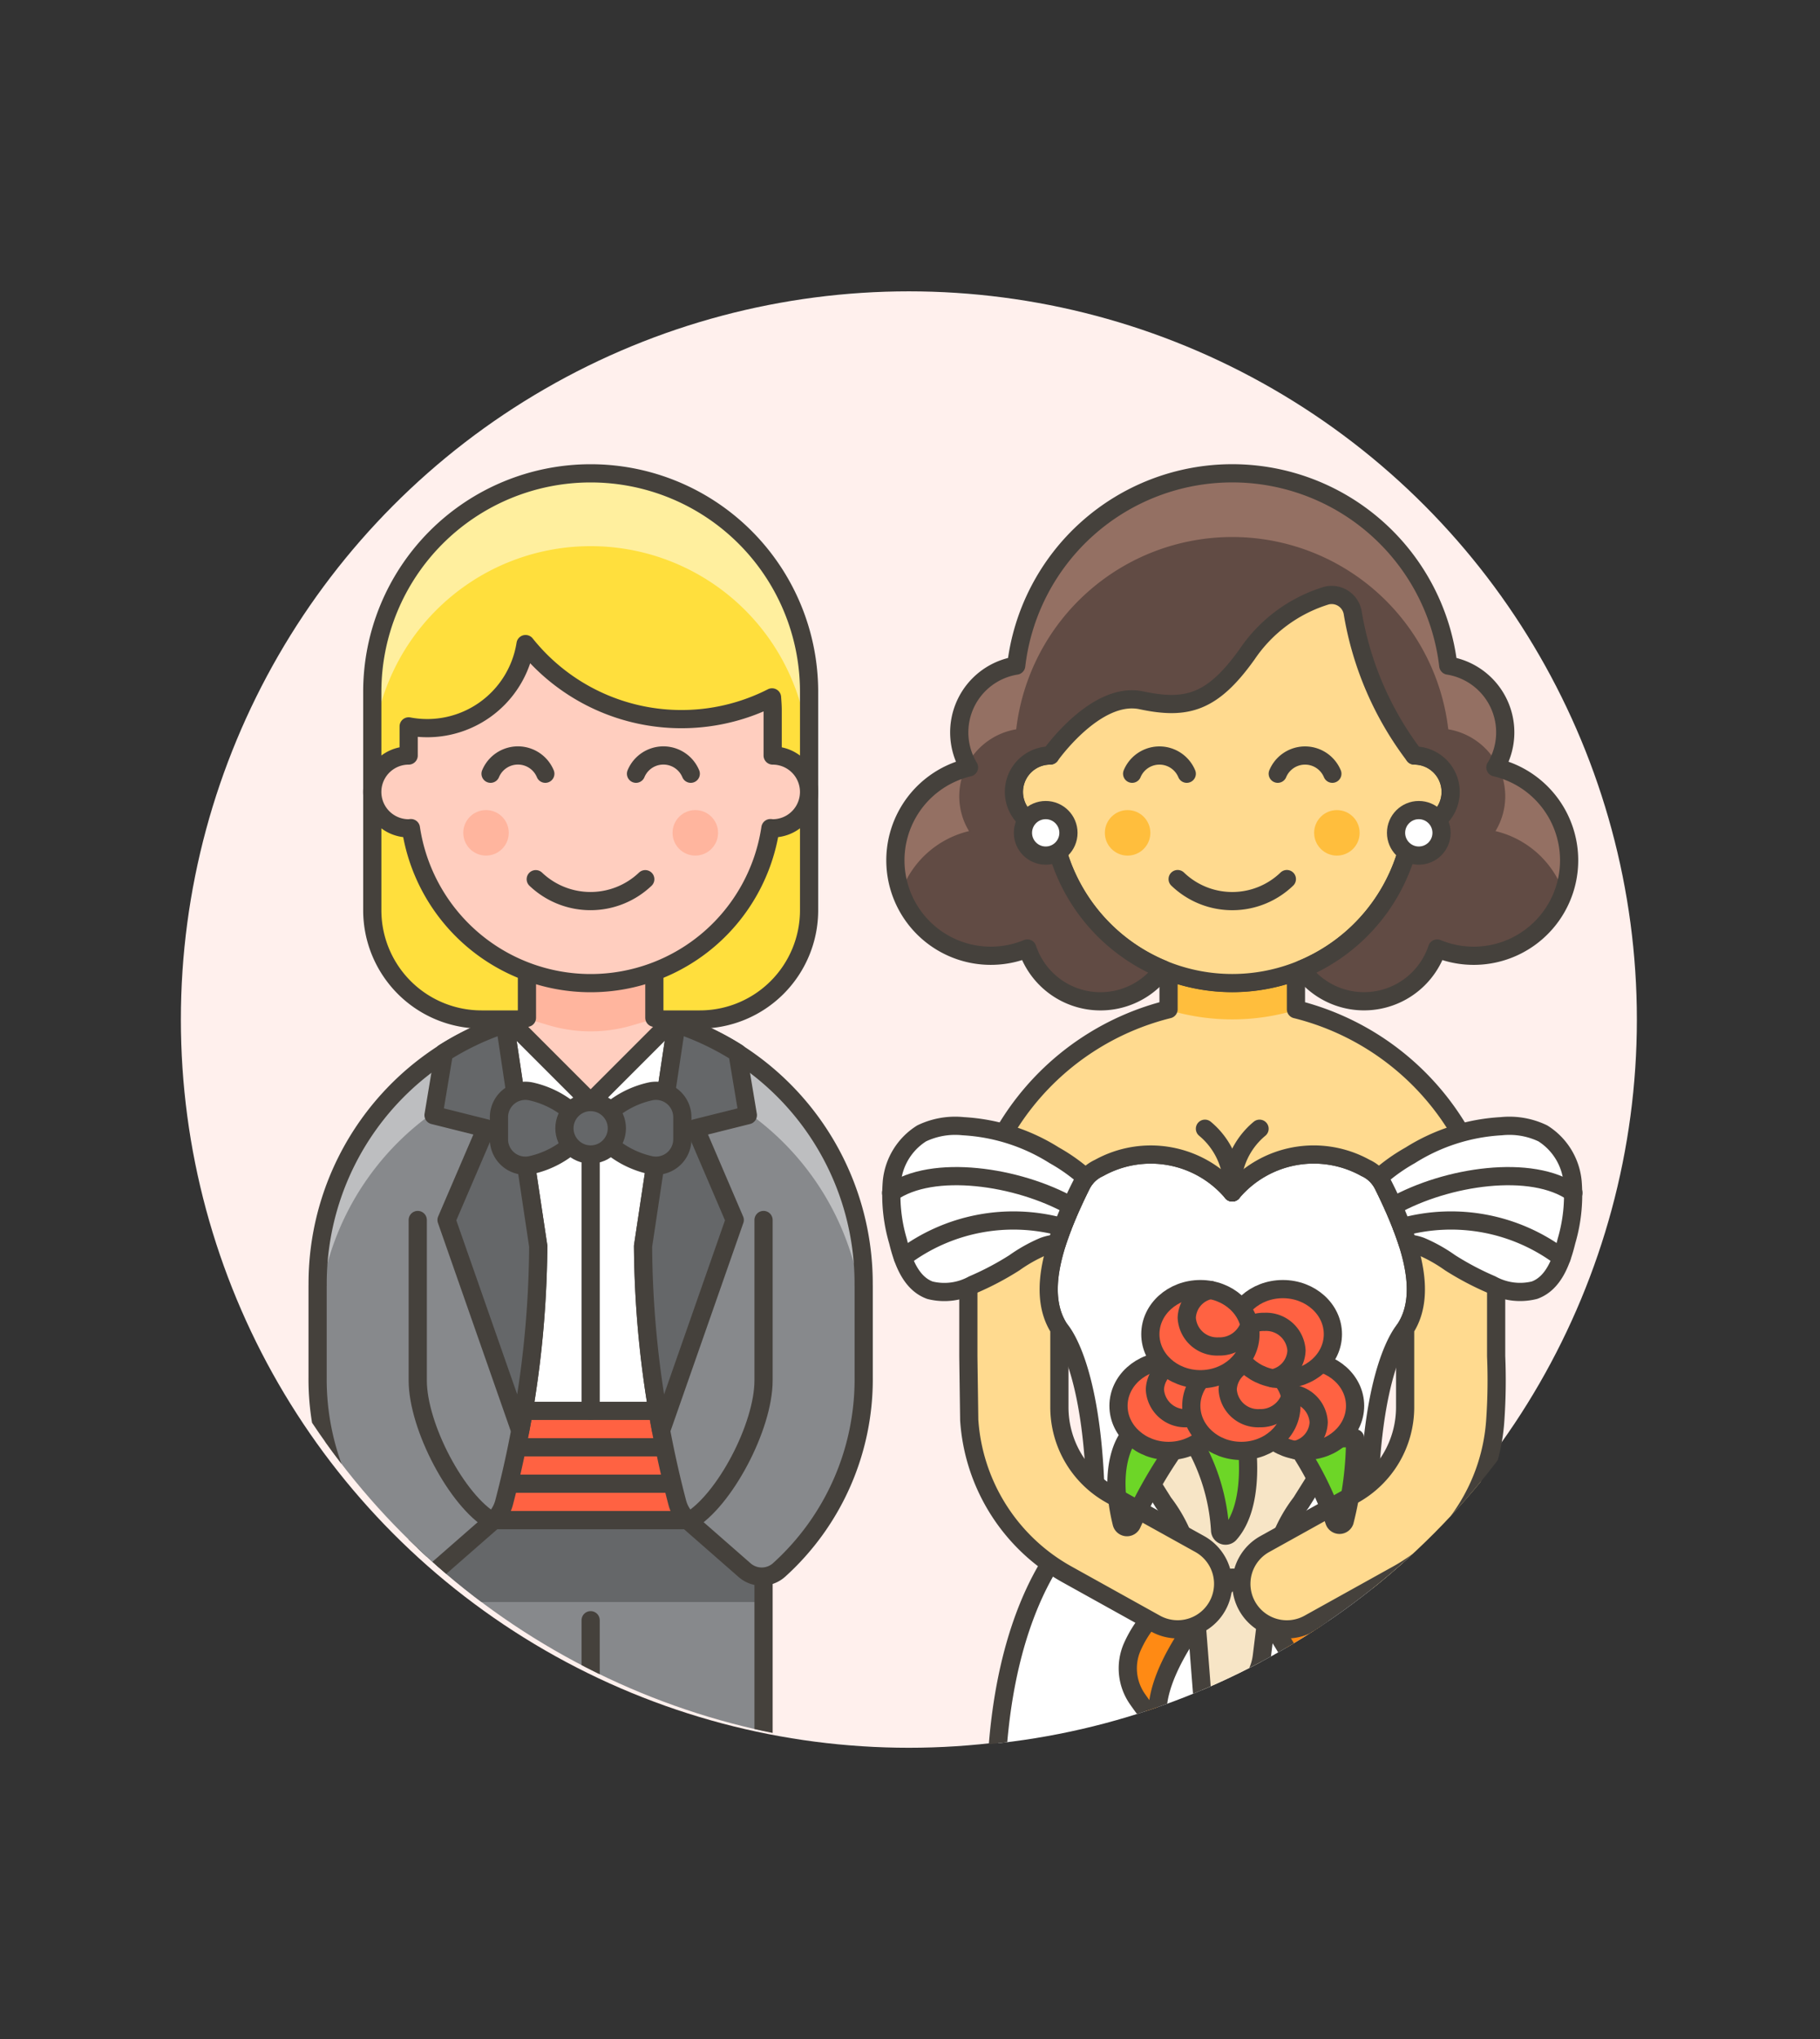 <svg id="Multicolor" xmlns="http://www.w3.org/2000/svg" xmlns:xlink="http://www.w3.org/1999/xlink" viewBox="0 0 100 112"><rect x="0" y="0" width="100" height="112" fill="#333333" stroke="none"/><defs><style>.cls-1,.cls-14,.cls-6{fill:none;}.cls-2{fill:#fff0ed;}.cls-3{clip-path:url(#clip-path);}.cls-4{fill:#ffdf3d;}.cls-5{fill:#ffef9e;}.cls-10,.cls-14,.cls-15,.cls-16,.cls-17,.cls-18,.cls-19,.cls-22,.cls-6,.cls-9{stroke:#45413c;stroke-linejoin:round;}.cls-10,.cls-16,.cls-17,.cls-18,.cls-19,.cls-22,.cls-6,.cls-9{stroke-linecap:round;}.cls-7{fill:#87898c;}.cls-15,.cls-8{fill:#656769;}.cls-9{fill:#fff;}.cls-10{fill:#ff6242;}.cls-11,.cls-16{fill:#ffcebf;}.cls-12{fill:#ffb59e;}.cls-13{fill:#bdbec0;}.cls-17{fill:#f7e5c6;}.cls-18{fill:#6dd627;}.cls-19{fill:#ff8a14;}.cls-20,.cls-22{fill:#ffda8f;}.cls-21{fill:#ffbe3d;}.cls-23{fill:#614b44;}.cls-24{fill:#947063;}</style><clipPath id="clip-path"><circle class="cls-1" cx="50.452" cy="55.997" r="40"/></clipPath></defs><title>07- wedding-lesbian-suit-gown-6</title><g id="Background"><g id="New_Symbol_93-24" data-name="New Symbol 93"><circle class="cls-2" cx="49.938" cy="56.003" r="40"/></g></g><g id="Scene"><g class="cls-3"><path class="cls-4" d="M32.455,26v0l0,0a12,12,0,0,0-12,12V50a6,6,0,0,0,6,6h12a6,6,0,0,0,6-6V38A12,12,0,0,0,32.455,26Z"/><path class="cls-5" d="M32.455,26v0l0,0a12,12,0,0,0-12,12v4a12,12,0,0,1,12-12l0,0v0a12,12,0,0,1,12,12V38A12,12,0,0,0,32.455,26Z"/><path class="cls-6" d="M32.455,26v0l0,0a12,12,0,0,0-12,12V50a6,6,0,0,0,6,6h12a6,6,0,0,0,6-6V38A12,12,0,0,0,32.455,26Z"/><rect class="cls-7" x="22.953" y="83.497" width="19" height="16"/><rect class="cls-8" x="22.953" y="83.497" width="19" height="4.5"/><rect class="cls-6" x="22.953" y="83.497" width="19" height="16"/><line class="cls-6" x1="32.453" y1="95.997" x2="32.453" y2="88.997"/><path class="cls-9" d="M32.452,55.5a15.108,15.108,0,0,0-4.7.747L27.789,83.5h9.328l.041-27.252A15.1,15.1,0,0,0,32.452,55.5Z"/><rect class="cls-10" x="22.953" y="77.497" width="19" height="6"/><line class="cls-6" x1="22.953" y1="79.497" x2="41.953" y2="79.497"/><line class="cls-6" x1="22.953" y1="81.497" x2="41.984" y2="81.497"/><line class="cls-6" x1="32.453" y1="60.535" x2="32.453" y2="77.497"/><path class="cls-11" d="M35.953,55.906V51.5h-7v4.408q-.451.106-.891.24l4.39,4.39,4.39-4.39Q36.4,56.013,35.953,55.906Z"/><path class="cls-12" d="M35.953,51.5h-7v4.461l1.2.356a8.078,8.078,0,0,0,4.6,0l1.2-.356Z"/><path class="cls-6" d="M35.953,55.906V51.5h-7v4.408q-.451.106-.891.24l4.39,4.39,4.39-4.39Q36.4,56.013,35.953,55.906Z"/><path class="cls-7" d="M47.453,70.612A15.02,15.02,0,0,0,37.167,56.248l-1.835,12.2A57.5,57.5,0,0,0,37.21,82.527a2.074,2.074,0,0,0,.642,1.041l3.053,2.673a1.43,1.43,0,0,0,1.888.007,14.1,14.1,0,0,0,4.662-10.6V70.611Z"/><path class="cls-13" d="M47.453,73.491l0,0V70.611h0A15.02,15.02,0,0,0,37.167,56.248L36.753,59A15.021,15.021,0,0,1,47.453,73.491Z"/><path class="cls-6" d="M47.453,70.612A15.02,15.02,0,0,0,37.167,56.248l-1.835,12.2A57.5,57.5,0,0,0,37.21,82.527a2.074,2.074,0,0,0,.642,1.041l3.053,2.673a1.43,1.43,0,0,0,1.888.007,14.1,14.1,0,0,0,4.662-10.6V70.611Z"/><path class="cls-8" d="M35.332,68.452a55.588,55.588,0,0,0,.993,10.119L40.37,67.013l-2.159-5.038,2.879-.72-.571-3.426a15.024,15.024,0,0,0-3.352-1.581Z"/><path class="cls-14" d="M35.332,68.452a55.588,55.588,0,0,0,.993,10.119L40.37,67.013l-2.159-5.038,2.879-.72-.571-3.426a15.024,15.024,0,0,0-3.352-1.581Z"/><path class="cls-6" d="M41.953,67.013l0,8.814c0,2.543-2.163,6.633-4.1,7.74"/><path class="cls-7" d="M17.453,70.612A15.02,15.02,0,0,1,27.74,56.248l1.834,12.2A57.542,57.542,0,0,1,27.7,82.527a2.075,2.075,0,0,1-.643,1.041L24,86.241a1.43,1.43,0,0,1-1.888.007,14.108,14.108,0,0,1-4.661-10.6V70.611Z"/><path class="cls-13" d="M17.453,73.491v-2.88h0A15.02,15.02,0,0,1,27.74,56.248L28.153,59A15.021,15.021,0,0,0,17.453,73.491Z"/><path class="cls-6" d="M17.453,70.612A15.02,15.02,0,0,1,27.74,56.248l1.834,12.2A57.542,57.542,0,0,1,27.7,82.527a2.075,2.075,0,0,1-.643,1.041L24,86.241a1.43,1.43,0,0,1-1.888.007,14.108,14.108,0,0,1-4.661-10.6V70.611Z"/><path class="cls-8" d="M29.574,68.452a55.588,55.588,0,0,1-.993,10.119L24.536,67.013,26.7,61.975l-2.879-.72.571-3.426a15.032,15.032,0,0,1,3.353-1.581Z"/><path class="cls-14" d="M29.574,68.452a55.588,55.588,0,0,1-.993,10.119L24.536,67.013,26.7,61.975l-2.879-.72.571-3.426a15.032,15.032,0,0,1,3.353-1.581Z"/><path class="cls-6" d="M22.953,67.013l0,8.814c0,2.543,2.163,6.633,4.1,7.74"/><path class="cls-15" d="M32.453,61.975l.84-.72a5.131,5.131,0,0,1,2.45-1.308,1.451,1.451,0,0,1,1.748,1.411v1.233A1.451,1.451,0,0,1,35.743,64a5.131,5.131,0,0,1-2.45-1.308Z"/><path class="cls-15" d="M32.453,61.975l-.84-.72a5.122,5.122,0,0,0-2.45-1.308,1.452,1.452,0,0,0-1.748,1.411v1.233A1.452,1.452,0,0,0,29.163,64a5.122,5.122,0,0,0,2.45-1.308Z"/><circle class="cls-15" cx="32.453" cy="61.975" r="1.44"/><path class="cls-16" d="M42.454,41.5V39c0-.234-.019-.463-.035-.693a10.963,10.963,0,0,1-13.542-2.928A5.469,5.469,0,0,1,22.454,39.9V41.5a2,2,0,0,0,0,4c.042,0,.081-.01.123-.012a9.986,9.986,0,0,0,19.754,0c.042,0,.081.012.123.012a2,2,0,0,0,0-4Z"/><path class="cls-6" d="M29.437,48.293a4.363,4.363,0,0,0,6.017,0"/><path class="cls-6" d="M37.954,42.5a1.629,1.629,0,0,0-3.008,0"/><path class="cls-6" d="M29.962,42.5a1.629,1.629,0,0,0-3.008,0"/><circle class="cls-12" cx="26.704" cy="45.746" r="1.25"/><circle class="cls-12" cx="38.204" cy="45.746" r="1.25"/><path class="cls-9" d="M76,65.088a2.039,2.039,0,0,0-.978-.94A5.853,5.853,0,0,0,67.706,65.5a5.853,5.853,0,0,0-7.316-1.349,2.036,2.036,0,0,0-.977.94c-1.283,2.613-2.584,5.8-1.2,7.906,0,0,2,2,2,10.5,0,4.25,3.75,6.375,7.5,6.375s7.5-2.125,7.5-6.375c0-8.5,1.995-10.5,1.995-10.5C78.584,70.886,77.282,67.7,76,65.088Z"/><path class="cls-9" d="M80.632,100a6.666,6.666,0,0,0,.074-1c0-12-5-15.5-5-15.5h-16s-5,3.5-5,15.5a7.721,7.721,0,0,0,.069,1Z"/><path class="cls-17" d="M71.9,79H63.515a1,1,0,0,0-.847,1.532l1.261,2.008A8,8,0,0,1,65.56,86.75l.595,7.6a.3.3,0,0,0,.512.189l1.809-1.81a2.993,2.993,0,0,0,.856-1.755l.52-4.222a8.005,8.005,0,0,1,1.631-4.213l1.261-2.008A1,1,0,0,0,71.9,79Z"/><path class="cls-18" d="M65.456,79a10.993,10.993,0,0,1,1.582,5.043.3.3,0,0,0,.511.222c1.518-1.688.907-5.265.907-5.265Z"/><path class="cls-19" d="M67.734,86.664s4.03,4.163,4.14,7.278a.3.3,0,0,0,.535.168q.321-.432.551-.76a2.941,2.941,0,0,0,.316-2.852A6.409,6.409,0,0,0,67.734,86.664Z"/><path class="cls-19" d="M67.734,86.664S63.7,90.827,63.6,93.942a.3.3,0,0,1-.535.168c-.215-.288-.4-.541-.552-.76a2.946,2.946,0,0,1-.316-2.852A6.411,6.411,0,0,1,67.734,86.664Z"/><path class="cls-20" d="M71.206,55.438V53.361a9.993,9.993,0,0,1-7,0v2.077a14.492,14.492,0,0,0-11,14.056v5c0,.085.048,3.5.048,3.5a10.488,10.488,0,0,0,5.354,8.475l4.884,2.714a2.5,2.5,0,1,0,2.428-4.371L61.035,82.1a5.5,5.5,0,0,1-2.827-4.785l0-4.316h.006v0c-1.382-2.108-.081-5.293,1.2-7.906a2.036,2.036,0,0,1,.977-.94A5.853,5.853,0,0,1,67.706,65.5a5.853,5.853,0,0,1,7.316-1.349,2.039,2.039,0,0,1,.978.94c1.282,2.613,2.584,5.8,1.2,7.906v0h.005V77.31A5.5,5.5,0,0,1,74.377,82.1l-4.885,2.714a2.5,2.5,0,0,0,2.428,4.371l4.885-2.714a10.49,10.49,0,0,0,5.354-8.475,31.812,31.812,0,0,0,.047-3.5v-5A14.492,14.492,0,0,0,71.206,55.438Z"/><path class="cls-9" d="M66.206,62a4.177,4.177,0,0,1,1.5,3.5"/><path class="cls-9" d="M69.206,62a4.177,4.177,0,0,0-1.5,3.5"/><path class="cls-18" d="M70.956,79a18.069,18.069,0,0,1,2.355,4.542.3.3,0,0,0,.571.016A18.591,18.591,0,0,0,74.456,79Z"/><path class="cls-18" d="M61.956,79s-1.125,1.437-.328,4.647a.3.3,0,0,0,.568.06A26.1,26.1,0,0,1,64.956,79Z"/><ellipse class="cls-10" cx="64.206" cy="77.222" rx="2.75" ry="2.475"/><path class="cls-6" d="M66.9,76.719A1.728,1.728,0,0,1,65.206,77.9a1.67,1.67,0,0,1-1.75-1.575A1.615,1.615,0,0,1,64.769,74.8"/><ellipse class="cls-10" cx="71.706" cy="77.222" rx="2.75" ry="2.475"/><path class="cls-6" d="M69.012,77.725a1.728,1.728,0,0,1,1.694-1.178,1.669,1.669,0,0,1,1.75,1.575,1.615,1.615,0,0,1-1.312,1.525"/><ellipse class="cls-10" cx="68.206" cy="77.222" rx="2.75" ry="2.475"/><path class="cls-6" d="M70.9,76.719A1.728,1.728,0,0,1,69.206,77.9a1.67,1.67,0,0,1-1.75-1.575A1.615,1.615,0,0,1,68.769,74.8"/><ellipse class="cls-10" cx="70.486" cy="73.284" rx="2.75" ry="2.475"/><path class="cls-6" d="M67.792,73.787a1.73,1.73,0,0,1,1.694-1.178,1.67,1.67,0,0,1,1.75,1.575,1.617,1.617,0,0,1-1.312,1.526"/><ellipse class="cls-10" cx="65.956" cy="73.284" rx="2.75" ry="2.475"/><path class="cls-6" d="M68.65,72.782a1.729,1.729,0,0,1-1.694,1.177,1.67,1.67,0,0,1-1.75-1.575,1.617,1.617,0,0,1,1.313-1.525"/><path class="cls-21" d="M67.706,53.994a9.955,9.955,0,0,1-3.5-.633V55.48a12.173,12.173,0,0,0,7,0V53.361A9.951,9.951,0,0,1,67.706,53.994Z"/><path class="cls-6" d="M71.206,55.438V53.361a9.993,9.993,0,0,1-7,0v2.077a14.492,14.492,0,0,0-11,14.056v5c0,.085.048,3.5.048,3.5a10.488,10.488,0,0,0,5.354,8.475l4.884,2.714a2.5,2.5,0,1,0,2.428-4.371L61.035,82.1a5.5,5.5,0,0,1-2.827-4.785l0-4.316h.006v0c-1.382-2.108-.081-5.293,1.2-7.906a2.036,2.036,0,0,1,.977-.94A5.853,5.853,0,0,1,67.706,65.5a5.853,5.853,0,0,1,7.316-1.349,2.039,2.039,0,0,1,.978.94c1.282,2.613,2.584,5.8,1.2,7.906v0h.005V77.31A5.5,5.5,0,0,1,74.377,82.1l-4.885,2.714a2.5,2.5,0,0,0,2.428,4.371l4.885-2.714a10.49,10.49,0,0,0,5.354-8.475,31.812,31.812,0,0,0,.047-3.5v-5A14.492,14.492,0,0,0,71.206,55.438Z"/><path class="cls-22" d="M77.706,41.5V39a10,10,0,0,0-20,0v2.5a2,2,0,0,0,0,4c.042,0,.081-.01.123-.012a9.987,9.987,0,0,0,19.755,0c.041,0,.08.012.122.012a2,2,0,0,0,0-4Z"/><circle class="cls-21" cx="61.956" cy="45.747" r="1.25"/><circle class="cls-21" cx="73.456" cy="45.747" r="1.25"/><path class="cls-6" d="M70.706,48.287a4.324,4.324,0,0,1-6,0"/><path class="cls-6" d="M65.206,42.5a1.625,1.625,0,0,0-3,0"/><path class="cls-6" d="M73.206,42.5a1.625,1.625,0,0,0-3,0"/><path class="cls-23" d="M82.17,42.152a3.716,3.716,0,0,0-2.594-5.592,11.951,11.951,0,0,0-23.74,0,3.716,3.716,0,0,0-2.594,5.592A5.243,5.243,0,1,0,56.447,52.1,4.234,4.234,0,0,0,63.9,53.244a10.016,10.016,0,0,1-6.069-7.757c-.04,0-.08.01-.12.01a2,2,0,0,1,0-4s2.5-3.56,5-3.03,3.906.14,5.813-2.532a8.115,8.115,0,0,1,4.36-3.219,1.173,1.173,0,0,1,1.446.975A17.773,17.773,0,0,0,77.706,41.5a2,2,0,0,1,0,4c-.04,0-.08-.01-.12-.01a10.014,10.014,0,0,1-6.069,7.757A4.234,4.234,0,0,0,78.965,52.1a5.243,5.243,0,1,0,3.2-9.949Z"/><path class="cls-24" d="M82.706,43.747a3.711,3.711,0,0,1-.536,1.905A5.261,5.261,0,0,1,85.906,49a5.238,5.238,0,0,0-3.534-6.794A3.708,3.708,0,0,1,82.706,43.747Z"/><path class="cls-24" d="M53.242,45.652a3.685,3.685,0,0,1-.2-3.447A5.238,5.238,0,0,0,49.506,49,5.264,5.264,0,0,1,53.242,45.652Z"/><path class="cls-24" d="M55.836,40.06a11.951,11.951,0,0,1,23.74,0,3.76,3.76,0,0,1,2.688,1.924,3.689,3.689,0,0,0,.442-1.737,3.742,3.742,0,0,0-3.13-3.687,11.951,11.951,0,0,0-23.74,0,3.743,3.743,0,0,0-3.13,3.687,3.689,3.689,0,0,0,.442,1.737A3.76,3.76,0,0,1,55.836,40.06Z"/><path class="cls-6" d="M82.17,42.152a3.716,3.716,0,0,0-2.594-5.592,11.951,11.951,0,0,0-23.74,0,3.716,3.716,0,0,0-2.594,5.592A5.243,5.243,0,1,0,56.447,52.1,4.234,4.234,0,0,0,63.9,53.244a10.016,10.016,0,0,1-6.069-7.757c-.04,0-.08.01-.12.01a2,2,0,0,1,0-4s2.5-3.56,5-3.03,3.906.14,5.813-2.532a8.115,8.115,0,0,1,4.36-3.219,1.173,1.173,0,0,1,1.446.975A17.773,17.773,0,0,0,77.706,41.5a2,2,0,0,1,0,4c-.04,0-.08-.01-.12-.01a10.014,10.014,0,0,1-6.069,7.757A4.234,4.234,0,0,0,78.965,52.1a5.243,5.243,0,1,0,3.2-9.949Z"/><circle class="cls-9" cx="57.456" cy="45.747" r="1.25"/><circle class="cls-9" cx="77.956" cy="45.747" r="1.25"/><path class="cls-9" d="M59.413,65.088a1.89,1.89,0,0,1,.253-.388,9.811,9.811,0,0,0-1.738-1.239,10.455,10.455,0,0,0-5.007-1.6,4.253,4.253,0,0,0-2.279.394A3.528,3.528,0,0,0,49,64.943a8.961,8.961,0,0,0,.339,3.228c.265,1.09.7,2.317,1.757,2.7a3.263,3.263,0,0,0,2.362-.306,15.883,15.883,0,0,0,2.275-1.2,8.523,8.523,0,0,1,1.605-.9,2.71,2.71,0,0,1,.723-.158A23.482,23.482,0,0,1,59.413,65.088Z"/><path class="cls-6" d="M48.962,65.523c2.268-1.618,6.96-.925,9.9.726"/><path class="cls-6" d="M49.609,69.08a10.06,10.06,0,0,1,8.77-1.671"/><path class="cls-9" d="M76,65.088a1.977,1.977,0,0,0-.253-.388,9.768,9.768,0,0,1,1.737-1.239,10.455,10.455,0,0,1,5.008-1.6,4.249,4.249,0,0,1,2.278.394,3.528,3.528,0,0,1,1.639,2.685,8.983,8.983,0,0,1-.338,3.228c-.266,1.09-.7,2.317-1.757,2.7a3.265,3.265,0,0,1-2.363-.306,15.883,15.883,0,0,1-2.275-1.2,8.523,8.523,0,0,0-1.605-.9,2.693,2.693,0,0,0-.723-.158A23.6,23.6,0,0,0,76,65.088Z"/><path class="cls-6" d="M86.451,65.523c-2.269-1.618-6.96-.925-9.9.726"/><path class="cls-6" d="M85.8,69.08a10.062,10.062,0,0,0-8.771-1.671"/></g></g></svg>